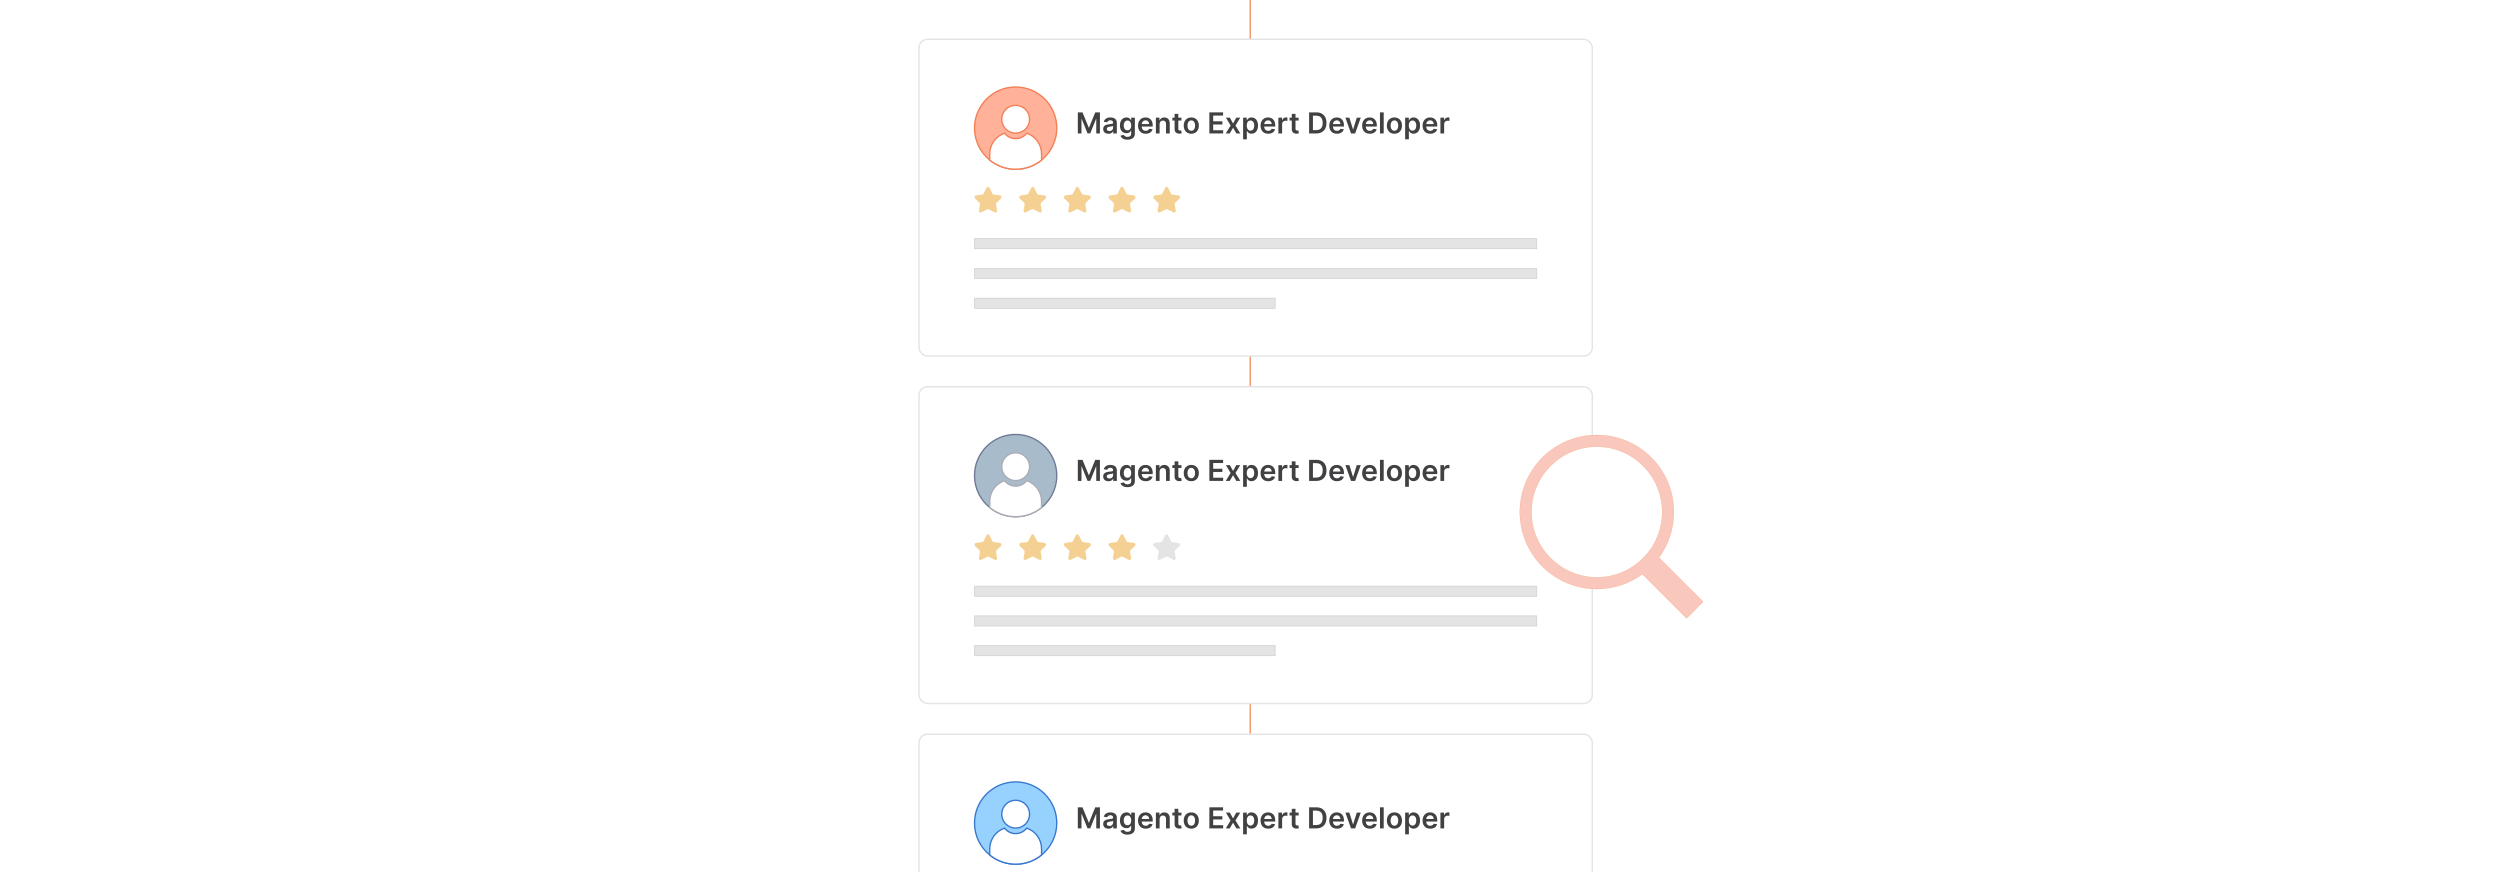 <?xml version="1.0" encoding="UTF-8"?><svg id="Layer_1" xmlns="http://www.w3.org/2000/svg" xmlns:xlink="http://www.w3.org/1999/xlink" viewBox="0 0 860 300"><defs><clipPath id="clippath"><rect width="860" height="300" fill="none" stroke-width="0"/></clipPath><linearGradient id="New_Gradient_Swatch_copy_5" x1="429.762" y1="150" x2="430.238" y2="150" gradientUnits="userSpaceOnUse"><stop offset=".001" stop-color="#ffc587"/><stop offset="1" stop-color="#f26322"/></linearGradient><filter id="drop-shadow-1" filterUnits="userSpaceOnUse"><feOffset dx="1.946" dy="1.946"/><feGaussianBlur result="blur" stdDeviation="2.919"/><feFlood flood-color="#333" flood-opacity=".08"/><feComposite in2="blur" operator="in"/><feComposite in="SourceGraphic"/></filter><filter id="drop-shadow-2" filterUnits="userSpaceOnUse"><feOffset dx="1.946" dy="1.946"/><feGaussianBlur result="blur-2" stdDeviation="2.919"/><feFlood flood-color="#333" flood-opacity=".08"/><feComposite in2="blur-2" operator="in"/><feComposite in="SourceGraphic"/></filter><filter id="drop-shadow-3" filterUnits="userSpaceOnUse"><feOffset dx="1.946" dy="1.946"/><feGaussianBlur result="blur-3" stdDeviation="2.919"/><feFlood flood-color="#333" flood-opacity=".08"/><feComposite in2="blur-3" operator="in"/><feComposite in="SourceGraphic"/></filter><filter id="drop-shadow-4" filterUnits="userSpaceOnUse"><feOffset dx="2" dy="2"/><feGaussianBlur result="blur-4" stdDeviation="3"/><feFlood flood-color="#333" flood-opacity=".09"/><feComposite in2="blur-4" operator="in"/><feComposite in="SourceGraphic"/></filter></defs><rect y="0" width="860" height="300" rx="5" ry="5" fill="#fff" stroke-width="0"/><g clip-path="url(#clippath)"><rect width="860" height="300" rx="5" ry="5" fill="#fff" stroke-width="0"/><line x1="430" x2="430" y2="300" fill="none" stroke="url(#New_Gradient_Swatch_copy_5)" stroke-miterlimit="10" stroke-width=".476"/><g filter="url(#drop-shadow-1)"><rect x="314.199" y="11.553" width="231.601" height="108.979" rx="2.95" ry="2.95" fill="#fff" stroke="#e4e4e4" stroke-miterlimit="10" stroke-width=".5"/><path d="M361.584,42.122c0,4.435-2.04,8.391-5.232,10.982-2.433,1.98-5.535,3.166-8.914,3.166s-6.481-1.186-8.914-3.166c-3.192-2.591-5.232-6.547-5.232-10.982,0-7.811,6.334-14.145,14.145-14.145s14.145,6.334,14.145,14.145Z" fill="#ffb199" stroke="#f27f57" stroke-miterlimit="10" stroke-width=".476"/><circle cx="347.44" cy="39.069" r="4.789" fill="#fff" stroke="#f27f57" stroke-miterlimit="10" stroke-width=".476"/><path d="M356.353,50.992v2.112c-2.433,1.98-5.535,3.166-8.914,3.166s-6.481-1.186-8.914-3.166v-2.112c0-3.307,2.138-6.117,5.107-7.119.874,1.146,2.254,1.884,3.806,1.884s2.935-.739,3.809-1.884c2.969,1.004,5.105,3.812,5.105,7.119Z" fill="#fff" stroke="#f27f57" stroke-miterlimit="10" stroke-width=".476"/><rect x="333.294" y="80.144" width="193.412" height="3.49" fill="#e4e4e4" stroke="#cacaca" stroke-miterlimit="10" stroke-width=".218"/><rect x="333.294" y="90.382" width="193.412" height="3.49" fill="#e4e4e4" stroke="#cacaca" stroke-miterlimit="10" stroke-width=".218"/><rect x="333.294" y="100.618" width="103.408" height="3.49" fill="#e4e4e4" stroke="#cacaca" stroke-miterlimit="10" stroke-width=".218"/><path d="M338.404,62.615l1.054,2.066c.086.17.239.283.411.308l2.202.31c.479.067.657.746.286,1.095l-1.478,1.395c-.155.146-.227.376-.187.599l.363,2.05c.088.497-.36.898-.769.689l-2.133-1.085c-.145-.074-.31-.074-.455,0l-2.133,1.085c-.41.208-.858-.192-.769-.689l.363-2.05c.04-.223-.032-.453-.187-.599l-1.478-1.395c-.37-.349-.193-1.028.286-1.095l2.202-.31c.172-.024.324-.138.411-.308l1.054-2.066c.212-.417.746-.417.959,0Z" fill="#f4d192" stroke-width="0"/><path d="M353.77,62.615l1.054,2.066c.086.17.239.283.411.308l2.202.31c.479.067.657.746.286,1.095l-1.478,1.395c-.155.146-.227.376-.187.599l.363,2.05c.088.497-.36.898-.769.689l-2.133-1.085c-.145-.074-.31-.074-.455,0l-2.133,1.085c-.41.208-.858-.192-.769-.689l.363-2.05c.04-.223-.032-.453-.187-.599l-1.478-1.395c-.37-.349-.193-1.028.286-1.095l2.202-.31c.172-.024.324-.138.411-.308l1.054-2.066c.212-.417.746-.417.959,0Z" fill="#f4d192" stroke-width="0"/><path d="M369.136,62.615l1.054,2.066c.086.17.239.283.411.308l2.202.31c.479.067.657.746.286,1.095l-1.478,1.395c-.155.146-.227.376-.187.599l.363,2.05c.088.497-.36.898-.769.689l-2.133-1.085c-.145-.074-.31-.074-.455,0l-2.133,1.085c-.41.208-.858-.192-.769-.689l.363-2.05c.04-.223-.032-.453-.187-.599l-1.478-1.395c-.37-.349-.193-1.028.286-1.095l2.202-.31c.172-.024.324-.138.411-.308l1.054-2.066c.212-.417.746-.417.959,0Z" fill="#f4d192" stroke-width="0"/><path d="M384.501,62.615l1.054,2.066c.086.17.239.283.411.308l2.202.31c.479.067.657.746.286,1.095l-1.478,1.395c-.155.146-.227.376-.187.599l.363,2.05c.088.497-.36.898-.769.689l-2.133-1.085c-.145-.074-.31-.074-.455,0l-2.133,1.085c-.41.208-.858-.192-.769-.689l.363-2.05c.04-.223-.032-.453-.187-.599l-1.478-1.395c-.37-.349-.193-1.028.286-1.095l2.202-.31c.172-.024.324-.138.411-.308l1.054-2.066c.212-.417.746-.417.959,0Z" fill="#f4d192" stroke-width="0"/><path d="M399.867,62.615l1.054,2.066c.086.17.239.283.411.308l2.202.31c.479.067.657.746.286,1.095l-1.478,1.395c-.155.146-.227.376-.187.599l.363,2.05c.088.497-.36.898-.769.689l-2.133-1.085c-.145-.074-.31-.074-.455,0l-2.133,1.085c-.41.208-.858-.192-.769-.689l.363-2.05c.04-.223-.032-.453-.187-.599l-1.478-1.395c-.37-.349-.193-1.028.286-1.095l2.202-.31c.172-.024.324-.138.411-.308l1.054-2.066c.212-.417.746-.417.959,0Z" fill="#f4d192" stroke-width="0"/><path d="M368.826,36.71h1.607l2.152,5.253h.085l2.152-5.253h1.607v7.25h-1.261v-4.981h-.066l-2.004,4.96h-.942l-2.003-4.97h-.067v4.991h-1.261v-7.25Z" fill="#414042" stroke-width="0"/><path d="M379.369,44.069c-.345,0-.655-.061-.93-.185-.275-.124-.492-.308-.651-.551s-.239-.542-.239-.898c0-.308.057-.56.17-.762.113-.2.269-.361.464-.481.196-.12.417-.212.664-.274.246-.062.502-.107.767-.136.318-.033.577-.064.775-.091s.343-.069.434-.127.136-.148.136-.272v-.021c0-.267-.079-.474-.237-.62s-.386-.22-.683-.22c-.315,0-.562.069-.745.206-.184.137-.307.299-.37.484l-1.196-.17c.094-.33.25-.606.467-.83.217-.223.482-.391.797-.502.314-.112.66-.169,1.04-.169.263,0,.523.031.783.093.259.06.496.162.711.303.215.14.388.33.519.571.131.24.197.542.197.902v3.64h-1.232v-.747h-.043c-.077.151-.186.292-.327.423s-.316.236-.527.315-.458.118-.741.118ZM379.701,43.128c.258,0,.48-.051.669-.154.19-.102.335-.238.438-.408s.154-.355.154-.556v-.642c-.04.033-.108.065-.204.093-.095.028-.202.053-.32.074s-.234.04-.351.057c-.115.017-.216.03-.301.042-.19.026-.362.068-.513.128-.151.059-.271.141-.357.246-.088.104-.132.24-.132.405,0,.236.087.414.259.534s.392.181.658.181Z" fill="#414042" stroke-width="0"/><path d="M385.897,46.112c-.46,0-.856-.061-1.187-.185-.33-.124-.596-.29-.796-.498-.201-.207-.34-.438-.418-.69l1.154-.28c.052.106.127.212.227.317.099.104.232.192.401.262s.382.104.64.104c.363,0,.664-.088.902-.264s.357-.465.357-.866v-1.03h-.064c-.066.133-.162.269-.289.407-.126.14-.292.257-.499.351-.206.095-.465.142-.776.142-.418,0-.797-.099-1.135-.295-.339-.197-.608-.492-.808-.886-.199-.393-.299-.886-.299-1.478,0-.598.1-1.102.299-1.514s.47-.725.81-.939c.34-.213.718-.32,1.136-.32.318,0,.581.054.788.161.206.107.371.236.493.386.123.15.217.291.28.424h.07v-.899h1.265v5.526c0,.465-.111.85-.333,1.153-.222.305-.525.532-.91.684s-.821.227-1.31.227ZM385.908,42.877c.272,0,.502-.066.693-.198.191-.133.337-.322.435-.57.1-.248.148-.545.148-.892,0-.343-.049-.643-.146-.899-.098-.258-.242-.457-.432-.601-.19-.143-.424-.214-.699-.214-.286,0-.524.074-.716.223-.19.149-.335.352-.432.611-.097.258-.144.552-.144.88,0,.332.049.623.146.872s.243.442.435.581c.192.138.429.207.71.207Z" fill="#414042" stroke-width="0"/><path d="M392.173,44.066c-.545,0-1.015-.114-1.41-.342s-.699-.551-.912-.97c-.212-.419-.318-.913-.318-1.481,0-.56.106-1.051.32-1.475s.513-.754.897-.991.837-.356,1.355-.356c.336,0,.652.054.951.161s.562.273.793.498c.23.224.411.509.543.855.133.346.198.757.198,1.233v.394h-4.457v-.864h3.228c-.002-.245-.055-.464-.159-.656-.103-.192-.248-.344-.434-.455s-.4-.166-.645-.166c-.263,0-.492.062-.69.19-.198.126-.352.291-.462.495-.11.204-.166.428-.169.671v.754c0,.316.059.587.174.812s.277.398.485.517c.207.119.45.179.729.179.186,0,.355-.026.507-.079.15-.053.282-.132.393-.235.111-.103.195-.232.252-.386l1.196.134c-.075.316-.219.592-.431.827-.211.234-.48.416-.809.545s-.703.193-1.126.193Z" fill="#414042" stroke-width="0"/><path d="M396.957,40.773v3.187h-1.282v-5.438h1.226v.924h.064c.125-.305.325-.546.6-.726.275-.18.615-.27,1.022-.27.375,0,.703.081.982.241s.497.393.651.697.231.674.229,1.108v3.462h-1.281v-3.264c0-.363-.094-.648-.282-.854-.188-.205-.446-.308-.776-.308-.225,0-.423.049-.597.146s-.31.239-.407.423c-.098.185-.146.407-.146.669Z" fill="#414042" stroke-width="0"/><path d="M404.469,38.522v.991h-3.126v-.991h3.126ZM402.114,37.22h1.281v5.104c0,.173.027.304.08.395s.123.153.211.186c.087.033.184.049.29.049.08,0,.154-.006.221-.018.067-.012.119-.022.154-.031l.216,1.002c-.068.023-.166.049-.292.077s-.28.045-.462.05c-.321.01-.61-.039-.867-.146-.258-.107-.461-.274-.61-.501-.15-.227-.224-.51-.222-.85v-5.317Z" fill="#414042" stroke-width="0"/><path d="M407.856,44.066c-.531,0-.991-.117-1.381-.351-.389-.233-.69-.56-.904-.981s-.32-.911-.32-1.473.106-1.054.32-1.477.516-.751.904-.984c.39-.233.85-.351,1.381-.351s.991.117,1.381.351.69.561.904.984.32.915.32,1.477-.106,1.053-.32,1.473-.515.747-.904.981-.85.351-1.381.351ZM407.863,43.039c.288,0,.529-.079.723-.238s.338-.374.434-.643c.096-.27.144-.569.144-.899,0-.333-.048-.634-.144-.904s-.24-.485-.434-.646c-.193-.16-.435-.24-.723-.24-.295,0-.539.08-.734.24-.194.161-.34.376-.435.646s-.144.571-.144.904c0,.33.048.63.144.899.096.269.241.483.435.643.195.159.44.238.734.238Z" fill="#414042" stroke-width="0"/><path d="M414.076,43.96v-7.25h4.716v1.101h-3.402v1.969h3.158v1.101h-3.158v1.98h3.431v1.101h-4.744Z" fill="#414042" stroke-width="0"/><path d="M421.124,38.522l1.098,2.007,1.115-2.007h1.355l-1.639,2.719,1.667,2.719h-1.349l-1.15-1.958-1.14,1.958h-1.359l1.656-2.719-1.614-2.719h1.359Z" fill="#414042" stroke-width="0"/><path d="M425.683,45.999v-7.477h1.261v.899h.074c.066-.133.159-.273.279-.424.121-.149.283-.278.489-.386.205-.107.467-.161.785-.161.42,0,.8.107,1.139.32.339.214.607.529.807.945.2.417.3.928.3,1.531,0,.598-.099,1.105-.294,1.522-.196.418-.463.736-.8.956-.338.219-.721.329-1.147.329-.311,0-.57-.052-.775-.156-.205-.103-.37-.23-.494-.377-.123-.147-.22-.287-.288-.419h-.053v2.896h-1.282ZM426.94,41.241c0,.352.05.659.15.924s.246.471.435.618c.19.147.421.221.692.221.283,0,.52-.076.711-.229.191-.151.336-.36.435-.626.098-.266.146-.568.146-.908,0-.338-.049-.638-.145-.899s-.24-.467-.432-.616c-.191-.148-.43-.223-.715-.223-.274,0-.507.072-.697.216-.191.144-.336.346-.434.606-.099.26-.147.565-.147.917Z" fill="#414042" stroke-width="0"/><path d="M434.318,44.066c-.545,0-1.015-.114-1.41-.342s-.699-.551-.912-.97c-.212-.419-.318-.913-.318-1.481,0-.56.106-1.051.32-1.475s.513-.754.897-.991.837-.356,1.355-.356c.336,0,.652.054.951.161s.562.273.793.498c.23.224.411.509.543.855.133.346.198.757.198,1.233v.394h-4.457v-.864h3.228c-.002-.245-.055-.464-.159-.656-.103-.192-.248-.344-.434-.455s-.4-.166-.645-.166c-.263,0-.492.062-.69.19-.198.126-.352.291-.462.495-.11.204-.166.428-.169.671v.754c0,.316.059.587.174.812s.277.398.485.517c.207.119.45.179.729.179.186,0,.355-.026.507-.079.15-.053.282-.132.393-.235.111-.103.195-.232.252-.386l1.196.134c-.075.316-.219.592-.431.827-.211.234-.48.416-.809.545s-.703.193-1.126.193Z" fill="#414042" stroke-width="0"/><path d="M437.819,43.96v-5.438h1.243v.906h.057c.099-.315.27-.557.512-.728.241-.171.519-.257.83-.257.07,0,.15.003.238.009.089.006.162.015.222.026v1.179c-.055-.019-.14-.035-.257-.051s-.23-.023-.338-.023c-.233,0-.443.051-.629.15-.185.101-.331.239-.436.416-.106.178-.159.382-.159.613v3.196h-1.282Z" fill="#414042" stroke-width="0"/><path d="M444.783,38.522v.991h-3.126v-.991h3.126ZM442.428,37.22h1.281v5.104c0,.173.027.304.08.395s.123.153.211.186c.087.033.184.049.29.049.08,0,.154-.006.221-.018.067-.012.119-.022.154-.031l.216,1.002c-.068.023-.166.049-.292.077s-.28.045-.462.05c-.321.01-.61-.039-.867-.146-.258-.107-.461-.274-.61-.501-.15-.227-.224-.51-.222-.85v-5.317Z" fill="#414042" stroke-width="0"/><path d="M450.843,43.96h-2.457v-7.25h2.507c.72,0,1.339.144,1.856.434.519.289.916.704,1.195,1.244.278.541.417,1.188.417,1.94,0,.755-.14,1.404-.419,1.946-.28.543-.683.96-1.207,1.25-.525.29-1.156.435-1.893.435ZM449.699,42.823h1.08c.505,0,.926-.092,1.264-.277s.591-.463.761-.832.255-.831.255-1.386-.085-1.016-.255-1.383-.42-.642-.752-.825c-.332-.183-.743-.274-1.233-.274h-1.119v4.978Z" fill="#414042" stroke-width="0"/><path d="M457.959,44.066c-.545,0-1.015-.114-1.41-.342s-.699-.551-.912-.97c-.212-.419-.318-.913-.318-1.481,0-.56.106-1.051.32-1.475s.513-.754.897-.991.837-.356,1.355-.356c.336,0,.652.054.951.161s.562.273.793.498c.23.224.411.509.543.855.133.346.198.757.198,1.233v.394h-4.457v-.864h3.228c-.002-.245-.055-.464-.159-.656-.103-.192-.248-.344-.434-.455s-.4-.166-.645-.166c-.263,0-.492.062-.69.19-.198.126-.352.291-.462.495-.11.204-.166.428-.169.671v.754c0,.316.059.587.174.812s.277.398.485.517c.207.119.45.179.729.179.186,0,.355-.026.507-.079.15-.053.282-.132.393-.235.111-.103.195-.232.252-.386l1.196.134c-.075.316-.219.592-.431.827-.211.234-.48.416-.809.545s-.703.193-1.126.193Z" fill="#414042" stroke-width="0"/><path d="M466.158,38.522l-1.937,5.438h-1.416l-1.937-5.438h1.366l1.25,4.039h.057l1.253-4.039h1.363Z" fill="#414042" stroke-width="0"/><path d="M469.262,44.066c-.545,0-1.015-.114-1.41-.342s-.699-.551-.912-.97c-.212-.419-.318-.913-.318-1.481,0-.56.106-1.051.32-1.475s.513-.754.897-.991.837-.356,1.355-.356c.336,0,.652.054.951.161s.562.273.793.498c.23.224.411.509.543.855.133.346.198.757.198,1.233v.394h-4.457v-.864h3.228c-.002-.245-.055-.464-.159-.656-.103-.192-.248-.344-.434-.455s-.4-.166-.645-.166c-.263,0-.492.062-.69.19-.198.126-.352.291-.462.495-.11.204-.166.428-.169.671v.754c0,.316.059.587.174.812s.277.398.485.517c.207.119.45.179.729.179.186,0,.355-.026.507-.079.15-.053.282-.132.393-.235.111-.103.195-.232.252-.386l1.196.134c-.075.316-.219.592-.431.827-.211.234-.48.416-.809.545s-.703.193-1.126.193Z" fill="#414042" stroke-width="0"/><path d="M474.046,36.71v7.25h-1.282v-7.25h1.282Z" fill="#414042" stroke-width="0"/><path d="M477.734,44.066c-.531,0-.991-.117-1.381-.351-.389-.233-.69-.56-.904-.981s-.32-.911-.32-1.473.106-1.054.32-1.477.516-.751.904-.984c.39-.233.85-.351,1.381-.351s.991.117,1.381.351.69.561.904.984.32.915.32,1.477-.106,1.053-.32,1.473-.515.747-.904.981-.85.351-1.381.351ZM477.741,43.039c.288,0,.529-.079.723-.238s.338-.374.434-.643c.096-.27.144-.569.144-.899,0-.333-.048-.634-.144-.904s-.24-.485-.434-.646c-.193-.16-.435-.24-.723-.24-.295,0-.539.08-.734.24-.194.161-.34.376-.435.646s-.144.571-.144.904c0,.33.048.63.144.899.096.269.241.483.435.643.195.159.44.238.734.238Z" fill="#414042" stroke-width="0"/><path d="M481.423,45.999v-7.477h1.261v.899h.074c.066-.133.159-.273.279-.424.121-.149.283-.278.489-.386.205-.107.467-.161.785-.161.42,0,.8.107,1.139.32.339.214.607.529.807.945.2.417.3.928.3,1.531,0,.598-.099,1.105-.294,1.522-.196.418-.463.736-.8.956-.338.219-.721.329-1.147.329-.311,0-.57-.052-.775-.156-.205-.103-.37-.23-.494-.377-.123-.147-.22-.287-.288-.419h-.053v2.896h-1.282ZM482.68,41.241c0,.352.05.659.15.924s.246.471.435.618c.19.147.421.221.692.221.283,0,.52-.076.711-.229.191-.151.336-.36.435-.626.098-.266.146-.568.146-.908,0-.338-.049-.638-.145-.899s-.24-.467-.432-.616c-.191-.148-.43-.223-.715-.223-.274,0-.507.072-.697.216-.191.144-.336.346-.434.606-.099.26-.147.565-.147.917Z" fill="#414042" stroke-width="0"/><path d="M490.056,44.066c-.545,0-1.015-.114-1.41-.342s-.699-.551-.912-.97c-.212-.419-.318-.913-.318-1.481,0-.56.106-1.051.32-1.475s.513-.754.897-.991.837-.356,1.355-.356c.336,0,.652.054.951.161s.562.273.793.498c.23.224.411.509.543.855.133.346.198.757.198,1.233v.394h-4.457v-.864h3.228c-.002-.245-.055-.464-.159-.656-.103-.192-.248-.344-.434-.455s-.4-.166-.645-.166c-.263,0-.492.062-.69.19-.198.126-.352.291-.462.495-.11.204-.166.428-.169.671v.754c0,.316.059.587.174.812s.277.398.485.517c.207.119.45.179.729.179.186,0,.355-.026.507-.079.15-.053.282-.132.393-.235.111-.103.195-.232.252-.386l1.196.134c-.075.316-.219.592-.431.827-.211.234-.48.416-.809.545s-.703.193-1.126.193Z" fill="#414042" stroke-width="0"/><path d="M493.557,43.96v-5.438h1.243v.906h.057c.099-.315.27-.557.512-.728.241-.171.519-.257.83-.257.07,0,.15.003.238.009.089.006.162.015.222.026v1.179c-.055-.019-.14-.035-.257-.051s-.23-.023-.338-.023c-.233,0-.443.051-.629.15-.185.101-.331.239-.436.416-.106.178-.159.382-.159.613v3.196h-1.282Z" fill="#414042" stroke-width="0"/></g><g filter="url(#drop-shadow-2)"><rect x="314.199" y="131.082" width="231.601" height="108.979" rx="2.95" ry="2.95" fill="#fff" stroke="#e4e4e4" stroke-miterlimit="10" stroke-width=".5"/><path d="M361.584,161.651c0,4.435-2.04,8.391-5.232,10.982-2.433,1.98-5.535,3.166-8.914,3.166s-6.481-1.186-8.914-3.166c-3.192-2.591-5.232-6.547-5.232-10.982,0-7.811,6.334-14.145,14.145-14.145s14.145,6.334,14.145,14.145Z" fill="#a7bbcb" stroke="#6f7996" stroke-miterlimit="10" stroke-width=".476"/><circle cx="347.44" cy="158.599" r="4.789" fill="#fff" stroke="#a9acb5" stroke-miterlimit="10" stroke-width=".476"/><path d="M356.353,170.522v2.112c-2.433,1.98-5.535,3.166-8.914,3.166s-6.481-1.186-8.914-3.166v-2.112c0-3.307,2.138-6.117,5.107-7.119.874,1.146,2.254,1.884,3.806,1.884s2.935-.739,3.809-1.884c2.969,1.004,5.105,3.812,5.105,7.119Z" fill="#fff" stroke="#a9acb5" stroke-miterlimit="10" stroke-width=".476"/><rect x="333.294" y="199.674" width="193.412" height="3.49" fill="#e4e4e4" stroke="#cacaca" stroke-miterlimit="10" stroke-width=".218"/><rect x="333.294" y="209.911" width="193.412" height="3.49" fill="#e4e4e4" stroke="#cacaca" stroke-miterlimit="10" stroke-width=".218"/><rect x="333.294" y="220.148" width="103.408" height="3.49" fill="#e4e4e4" stroke="#cacaca" stroke-miterlimit="10" stroke-width=".218"/><path d="M338.404,182.144l1.054,2.066c.086.17.239.283.411.308l2.202.31c.479.067.657.746.286,1.095l-1.478,1.395c-.155.146-.227.376-.187.599l.363,2.05c.088.497-.36.898-.769.689l-2.133-1.085c-.145-.074-.31-.074-.455,0l-2.133,1.085c-.41.208-.858-.192-.769-.689l.363-2.05c.04-.223-.032-.453-.187-.599l-1.478-1.395c-.37-.349-.193-1.028.286-1.095l2.202-.31c.172-.024.324-.138.411-.308l1.054-2.066c.212-.417.746-.417.959,0Z" fill="#f4d192" stroke-width="0"/><path d="M353.77,182.144l1.054,2.066c.086.17.239.283.411.308l2.202.31c.479.067.657.746.286,1.095l-1.478,1.395c-.155.146-.227.376-.187.599l.363,2.05c.088.497-.36.898-.769.689l-2.133-1.085c-.145-.074-.31-.074-.455,0l-2.133,1.085c-.41.208-.858-.192-.769-.689l.363-2.05c.04-.223-.032-.453-.187-.599l-1.478-1.395c-.37-.349-.193-1.028.286-1.095l2.202-.31c.172-.024.324-.138.411-.308l1.054-2.066c.212-.417.746-.417.959,0Z" fill="#f4d192" stroke-width="0"/><path d="M369.136,182.144l1.054,2.066c.086.17.239.283.411.308l2.202.31c.479.067.657.746.286,1.095l-1.478,1.395c-.155.146-.227.376-.187.599l.363,2.05c.088.497-.36.898-.769.689l-2.133-1.085c-.145-.074-.31-.074-.455,0l-2.133,1.085c-.41.208-.858-.192-.769-.689l.363-2.05c.04-.223-.032-.453-.187-.599l-1.478-1.395c-.37-.349-.193-1.028.286-1.095l2.202-.31c.172-.024.324-.138.411-.308l1.054-2.066c.212-.417.746-.417.959,0Z" fill="#f4d192" stroke-width="0"/><path d="M384.501,182.144l1.054,2.066c.086.17.239.283.411.308l2.202.31c.479.067.657.746.286,1.095l-1.478,1.395c-.155.146-.227.376-.187.599l.363,2.05c.088.497-.36.898-.769.689l-2.133-1.085c-.145-.074-.31-.074-.455,0l-2.133,1.085c-.41.208-.858-.192-.769-.689l.363-2.05c.04-.223-.032-.453-.187-.599l-1.478-1.395c-.37-.349-.193-1.028.286-1.095l2.202-.31c.172-.024.324-.138.411-.308l1.054-2.066c.212-.417.746-.417.959,0Z" fill="#f4d192" stroke-width="0"/><path d="M399.867,182.144l1.054,2.066c.086.17.239.283.411.308l2.202.31c.479.067.657.746.286,1.095l-1.478,1.395c-.155.146-.227.376-.187.599l.363,2.05c.088.497-.36.898-.769.689l-2.133-1.085c-.145-.074-.31-.074-.455,0l-2.133,1.085c-.41.208-.858-.192-.769-.689l.363-2.05c.04-.223-.032-.453-.187-.599l-1.478-1.395c-.37-.349-.193-1.028.286-1.095l2.202-.31c.172-.024.324-.138.411-.308l1.054-2.066c.212-.417.746-.417.959,0Z" fill="#e4e4e4" stroke-width="0"/><path d="M368.826,156.239h1.607l2.152,5.253h.085l2.152-5.253h1.607v7.25h-1.261v-4.981h-.066l-2.004,4.96h-.942l-2.003-4.97h-.067v4.991h-1.261v-7.25Z" fill="#414042" stroke-width="0"/><path d="M379.369,163.599c-.345,0-.655-.061-.93-.185-.275-.124-.492-.308-.651-.551s-.239-.542-.239-.898c0-.308.057-.56.17-.762.113-.2.269-.361.464-.481.196-.12.417-.212.664-.274.246-.062.502-.107.767-.136.318-.033.577-.064.775-.091s.343-.069.434-.127.136-.148.136-.272v-.021c0-.267-.079-.474-.237-.62s-.386-.22-.683-.22c-.315,0-.562.069-.745.206-.184.137-.307.299-.37.484l-1.196-.17c.094-.33.25-.606.467-.83.217-.223.482-.391.797-.502.314-.112.66-.169,1.04-.169.263,0,.523.031.783.093.259.06.496.162.711.303.215.14.388.33.519.571.131.24.197.542.197.902v3.64h-1.232v-.747h-.043c-.077.151-.186.292-.327.423s-.316.236-.527.315-.458.118-.741.118ZM379.701,162.657c.258,0,.48-.051.669-.154.19-.102.335-.238.438-.408s.154-.355.154-.556v-.642c-.04.033-.108.065-.204.093-.095.028-.202.053-.32.074s-.234.04-.351.057c-.115.017-.216.03-.301.042-.19.026-.362.068-.513.128-.151.059-.271.141-.357.246-.088.104-.132.24-.132.405,0,.236.087.414.259.534s.392.181.658.181Z" fill="#414042" stroke-width="0"/><path d="M385.897,165.642c-.46,0-.856-.061-1.187-.185-.33-.124-.596-.29-.796-.498-.201-.207-.34-.438-.418-.69l1.154-.28c.052.106.127.212.227.317.099.104.232.192.401.262s.382.104.64.104c.363,0,.664-.088.902-.264s.357-.465.357-.866v-1.03h-.064c-.066.133-.162.269-.289.407-.126.14-.292.257-.499.351-.206.095-.465.142-.776.142-.418,0-.797-.099-1.135-.295-.339-.197-.608-.492-.808-.886-.199-.393-.299-.886-.299-1.478,0-.598.1-1.102.299-1.514s.47-.725.81-.939c.34-.213.718-.32,1.136-.32.318,0,.581.054.788.161.206.107.371.236.493.386.123.15.217.291.28.424h.07v-.899h1.265v5.526c0,.465-.111.85-.333,1.153-.222.305-.525.532-.91.684s-.821.227-1.31.227ZM385.908,162.406c.272,0,.502-.066.693-.198.191-.133.337-.322.435-.57.1-.248.148-.545.148-.892,0-.343-.049-.643-.146-.899-.098-.258-.242-.457-.432-.601-.19-.143-.424-.214-.699-.214-.286,0-.524.074-.716.223-.19.149-.335.352-.432.611-.097.258-.144.552-.144.88,0,.332.049.623.146.872s.243.442.435.581c.192.138.429.207.71.207Z" fill="#414042" stroke-width="0"/><path d="M392.173,163.596c-.545,0-1.015-.114-1.41-.342s-.699-.551-.912-.97c-.212-.419-.318-.913-.318-1.481,0-.56.106-1.051.32-1.475s.513-.754.897-.991.837-.356,1.355-.356c.336,0,.652.054.951.161s.562.273.793.498c.23.224.411.509.543.855.133.346.198.757.198,1.233v.394h-4.457v-.864h3.228c-.002-.245-.055-.464-.159-.656-.103-.192-.248-.344-.434-.455s-.4-.166-.645-.166c-.263,0-.492.062-.69.19-.198.126-.352.291-.462.495-.11.204-.166.428-.169.671v.754c0,.316.059.587.174.812s.277.398.485.517c.207.119.45.179.729.179.186,0,.355-.026.507-.079.15-.053.282-.132.393-.235.111-.103.195-.232.252-.386l1.196.134c-.075.316-.219.592-.431.827-.211.234-.48.416-.809.545s-.703.193-1.126.193Z" fill="#414042" stroke-width="0"/><path d="M396.957,160.303v3.187h-1.282v-5.438h1.226v.924h.064c.125-.305.325-.546.6-.726.275-.18.615-.27,1.022-.27.375,0,.703.081.982.241s.497.393.651.697.231.674.229,1.108v3.462h-1.281v-3.264c0-.363-.094-.648-.282-.854-.188-.205-.446-.308-.776-.308-.225,0-.423.049-.597.146s-.31.239-.407.423c-.098.185-.146.407-.146.669Z" fill="#414042" stroke-width="0"/><path d="M404.469,158.052v.991h-3.126v-.991h3.126ZM402.114,156.749h1.281v5.104c0,.173.027.304.08.395s.123.153.211.186c.087.033.184.049.29.049.08,0,.154-.006.221-.018.067-.012.119-.022.154-.031l.216,1.002c-.068.023-.166.049-.292.077s-.28.045-.462.05c-.321.01-.61-.039-.867-.146-.258-.107-.461-.274-.61-.501-.15-.227-.224-.51-.222-.85v-5.317Z" fill="#414042" stroke-width="0"/><path d="M407.856,163.596c-.531,0-.991-.117-1.381-.351-.389-.233-.69-.56-.904-.981s-.32-.911-.32-1.473.106-1.054.32-1.477.516-.751.904-.984c.39-.233.85-.351,1.381-.351s.991.117,1.381.351.69.561.904.984.32.915.32,1.477-.106,1.053-.32,1.473-.515.747-.904.981-.85.351-1.381.351ZM407.863,162.568c.288,0,.529-.079.723-.238s.338-.374.434-.643c.096-.27.144-.569.144-.899,0-.333-.048-.634-.144-.904s-.24-.485-.434-.646c-.193-.16-.435-.24-.723-.24-.295,0-.539.08-.734.24-.194.161-.34.376-.435.646s-.144.571-.144.904c0,.33.048.63.144.899.096.269.241.483.435.643.195.159.44.238.734.238Z" fill="#414042" stroke-width="0"/><path d="M414.076,163.489v-7.25h4.716v1.101h-3.402v1.969h3.158v1.101h-3.158v1.98h3.431v1.101h-4.744Z" fill="#414042" stroke-width="0"/><path d="M421.124,158.052l1.098,2.007,1.115-2.007h1.355l-1.639,2.719,1.667,2.719h-1.349l-1.15-1.958-1.14,1.958h-1.359l1.656-2.719-1.614-2.719h1.359Z" fill="#414042" stroke-width="0"/><path d="M425.683,165.528v-7.477h1.261v.899h.074c.066-.133.159-.273.279-.424.121-.149.283-.278.489-.386.205-.107.467-.161.785-.161.42,0,.8.107,1.139.32.339.214.607.529.807.945.2.417.3.928.3,1.531,0,.598-.099,1.105-.294,1.522-.196.418-.463.736-.8.956-.338.219-.721.329-1.147.329-.311,0-.57-.052-.775-.156-.205-.103-.37-.23-.494-.377-.123-.147-.22-.287-.288-.419h-.053v2.896h-1.282ZM426.94,160.77c0,.352.05.659.15.924s.246.471.435.618c.19.147.421.221.692.221.283,0,.52-.076.711-.229.191-.151.336-.36.435-.626.098-.266.146-.568.146-.908,0-.338-.049-.638-.145-.899s-.24-.467-.432-.616c-.191-.148-.43-.223-.715-.223-.274,0-.507.072-.697.216-.191.144-.336.346-.434.606-.099.26-.147.565-.147.917Z" fill="#414042" stroke-width="0"/><path d="M434.318,163.596c-.545,0-1.015-.114-1.41-.342s-.699-.551-.912-.97c-.212-.419-.318-.913-.318-1.481,0-.56.106-1.051.32-1.475s.513-.754.897-.991.837-.356,1.355-.356c.336,0,.652.054.951.161s.562.273.793.498c.23.224.411.509.543.855.133.346.198.757.198,1.233v.394h-4.457v-.864h3.228c-.002-.245-.055-.464-.159-.656-.103-.192-.248-.344-.434-.455s-.4-.166-.645-.166c-.263,0-.492.062-.69.19-.198.126-.352.291-.462.495-.11.204-.166.428-.169.671v.754c0,.316.059.587.174.812s.277.398.485.517c.207.119.45.179.729.179.186,0,.355-.026.507-.079.15-.053.282-.132.393-.235.111-.103.195-.232.252-.386l1.196.134c-.075.316-.219.592-.431.827-.211.234-.48.416-.809.545s-.703.193-1.126.193Z" fill="#414042" stroke-width="0"/><path d="M437.819,163.489v-5.438h1.243v.906h.057c.099-.315.27-.557.512-.728.241-.171.519-.257.83-.257.07,0,.15.003.238.009.089.006.162.015.222.026v1.179c-.055-.019-.14-.035-.257-.051s-.23-.023-.338-.023c-.233,0-.443.051-.629.15-.185.101-.331.239-.436.416-.106.178-.159.382-.159.613v3.196h-1.282Z" fill="#414042" stroke-width="0"/><path d="M444.783,158.052v.991h-3.126v-.991h3.126ZM442.428,156.749h1.281v5.104c0,.173.027.304.08.395s.123.153.211.186c.087.033.184.049.29.049.08,0,.154-.006.221-.018.067-.012.119-.022.154-.031l.216,1.002c-.068.023-.166.049-.292.077s-.28.045-.462.05c-.321.01-.61-.039-.867-.146-.258-.107-.461-.274-.61-.501-.15-.227-.224-.51-.222-.85v-5.317Z" fill="#414042" stroke-width="0"/><path d="M450.843,163.489h-2.457v-7.25h2.507c.72,0,1.339.144,1.856.434.519.289.916.704,1.195,1.244.278.541.417,1.188.417,1.94,0,.755-.14,1.404-.419,1.946-.28.543-.683.96-1.207,1.25-.525.29-1.156.435-1.893.435ZM449.699,162.352h1.08c.505,0,.926-.092,1.264-.277s.591-.463.761-.832.255-.831.255-1.386-.085-1.016-.255-1.383-.42-.642-.752-.825c-.332-.183-.743-.274-1.233-.274h-1.119v4.978Z" fill="#414042" stroke-width="0"/><path d="M457.959,163.596c-.545,0-1.015-.114-1.41-.342s-.699-.551-.912-.97c-.212-.419-.318-.913-.318-1.481,0-.56.106-1.051.32-1.475s.513-.754.897-.991.837-.356,1.355-.356c.336,0,.652.054.951.161s.562.273.793.498c.23.224.411.509.543.855.133.346.198.757.198,1.233v.394h-4.457v-.864h3.228c-.002-.245-.055-.464-.159-.656-.103-.192-.248-.344-.434-.455s-.4-.166-.645-.166c-.263,0-.492.062-.69.19-.198.126-.352.291-.462.495-.11.204-.166.428-.169.671v.754c0,.316.059.587.174.812s.277.398.485.517c.207.119.45.179.729.179.186,0,.355-.026.507-.079.15-.053.282-.132.393-.235.111-.103.195-.232.252-.386l1.196.134c-.075.316-.219.592-.431.827-.211.234-.48.416-.809.545s-.703.193-1.126.193Z" fill="#414042" stroke-width="0"/><path d="M466.158,158.052l-1.937,5.438h-1.416l-1.937-5.438h1.366l1.25,4.039h.057l1.253-4.039h1.363Z" fill="#414042" stroke-width="0"/><path d="M469.262,163.596c-.545,0-1.015-.114-1.41-.342s-.699-.551-.912-.97c-.212-.419-.318-.913-.318-1.481,0-.56.106-1.051.32-1.475s.513-.754.897-.991.837-.356,1.355-.356c.336,0,.652.054.951.161s.562.273.793.498c.23.224.411.509.543.855.133.346.198.757.198,1.233v.394h-4.457v-.864h3.228c-.002-.245-.055-.464-.159-.656-.103-.192-.248-.344-.434-.455s-.4-.166-.645-.166c-.263,0-.492.062-.69.19-.198.126-.352.291-.462.495-.11.204-.166.428-.169.671v.754c0,.316.059.587.174.812s.277.398.485.517c.207.119.45.179.729.179.186,0,.355-.026.507-.079.15-.053.282-.132.393-.235.111-.103.195-.232.252-.386l1.196.134c-.075.316-.219.592-.431.827-.211.234-.48.416-.809.545s-.703.193-1.126.193Z" fill="#414042" stroke-width="0"/><path d="M474.046,156.239v7.25h-1.282v-7.25h1.282Z" fill="#414042" stroke-width="0"/><path d="M477.734,163.596c-.531,0-.991-.117-1.381-.351-.389-.233-.69-.56-.904-.981s-.32-.911-.32-1.473.106-1.054.32-1.477.516-.751.904-.984c.39-.233.85-.351,1.381-.351s.991.117,1.381.351.69.561.904.984.32.915.32,1.477-.106,1.053-.32,1.473-.515.747-.904.981-.85.351-1.381.351ZM477.741,162.568c.288,0,.529-.079.723-.238s.338-.374.434-.643c.096-.27.144-.569.144-.899,0-.333-.048-.634-.144-.904s-.24-.485-.434-.646c-.193-.16-.435-.24-.723-.24-.295,0-.539.08-.734.24-.194.161-.34.376-.435.646s-.144.571-.144.904c0,.33.048.63.144.899.096.269.241.483.435.643.195.159.44.238.734.238Z" fill="#414042" stroke-width="0"/><path d="M481.423,165.528v-7.477h1.261v.899h.074c.066-.133.159-.273.279-.424.121-.149.283-.278.489-.386.205-.107.467-.161.785-.161.42,0,.8.107,1.139.32.339.214.607.529.807.945.2.417.3.928.3,1.531,0,.598-.099,1.105-.294,1.522-.196.418-.463.736-.8.956-.338.219-.721.329-1.147.329-.311,0-.57-.052-.775-.156-.205-.103-.37-.23-.494-.377-.123-.147-.22-.287-.288-.419h-.053v2.896h-1.282ZM482.68,160.77c0,.352.05.659.15.924s.246.471.435.618c.19.147.421.221.692.221.283,0,.52-.076.711-.229.191-.151.336-.36.435-.626.098-.266.146-.568.146-.908,0-.338-.049-.638-.145-.899s-.24-.467-.432-.616c-.191-.148-.43-.223-.715-.223-.274,0-.507.072-.697.216-.191.144-.336.346-.434.606-.099.26-.147.565-.147.917Z" fill="#414042" stroke-width="0"/><path d="M490.056,163.596c-.545,0-1.015-.114-1.41-.342s-.699-.551-.912-.97c-.212-.419-.318-.913-.318-1.481,0-.56.106-1.051.32-1.475s.513-.754.897-.991.837-.356,1.355-.356c.336,0,.652.054.951.161s.562.273.793.498c.23.224.411.509.543.855.133.346.198.757.198,1.233v.394h-4.457v-.864h3.228c-.002-.245-.055-.464-.159-.656-.103-.192-.248-.344-.434-.455s-.4-.166-.645-.166c-.263,0-.492.062-.69.19-.198.126-.352.291-.462.495-.11.204-.166.428-.169.671v.754c0,.316.059.587.174.812s.277.398.485.517c.207.119.45.179.729.179.186,0,.355-.026.507-.079.15-.053.282-.132.393-.235.111-.103.195-.232.252-.386l1.196.134c-.075.316-.219.592-.431.827-.211.234-.48.416-.809.545s-.703.193-1.126.193Z" fill="#414042" stroke-width="0"/><path d="M493.557,163.489v-5.438h1.243v.906h.057c.099-.315.27-.557.512-.728.241-.171.519-.257.83-.257.07,0,.15.003.238.009.089.006.162.015.222.026v1.179c-.055-.019-.14-.035-.257-.051s-.23-.023-.338-.023c-.233,0-.443.051-.629.15-.185.101-.331.239-.436.416-.106.178-.159.382-.159.613v3.196h-1.282Z" fill="#414042" stroke-width="0"/></g><g filter="url(#drop-shadow-3)"><rect x="314.199" y="250.612" width="231.601" height="108.979" rx="2.95" ry="2.95" fill="#fff" stroke="#e4e4e4" stroke-miterlimit="10" stroke-width=".5"/><path d="M361.584,281.181c0,4.435-2.04,8.391-5.232,10.982-2.433,1.98-5.535,3.166-8.914,3.166s-6.481-1.186-8.914-3.166c-3.192-2.591-5.232-6.547-5.232-10.982,0-7.811,6.334-14.145,14.145-14.145s14.145,6.334,14.145,14.145Z" fill="#97d2ff" stroke="#3878cc" stroke-miterlimit="10" stroke-width=".476"/><circle cx="347.44" cy="278.128" r="4.789" fill="#fff" stroke="#3878cc" stroke-miterlimit="10" stroke-width=".476"/><path d="M356.353,290.051v2.112c-2.433,1.98-5.535,3.166-8.914,3.166s-6.481-1.186-8.914-3.166v-2.112c0-3.307,2.138-6.117,5.107-7.119.874,1.146,2.254,1.884,3.806,1.884s2.935-.739,3.809-1.884c2.969,1.004,5.105,3.812,5.105,7.119Z" fill="#fff" stroke="#3878cc" stroke-miterlimit="10" stroke-width=".476"/><path d="M368.826,275.769h1.607l2.152,5.253h.085l2.152-5.253h1.607v7.25h-1.261v-4.981h-.066l-2.004,4.96h-.942l-2.003-4.97h-.067v4.991h-1.261v-7.25Z" fill="#414042" stroke-width="0"/><path d="M379.369,283.128c-.345,0-.655-.061-.93-.185-.275-.124-.492-.308-.651-.551s-.239-.542-.239-.898c0-.308.057-.56.17-.762.113-.2.269-.361.464-.481.196-.12.417-.212.664-.274.246-.062.502-.107.767-.136.318-.033.577-.064.775-.091s.343-.069.434-.127.136-.148.136-.272v-.021c0-.267-.079-.474-.237-.62s-.386-.22-.683-.22c-.315,0-.562.069-.745.206-.184.137-.307.299-.37.484l-1.196-.17c.094-.33.25-.606.467-.83.217-.223.482-.391.797-.502.314-.112.66-.169,1.04-.169.263,0,.523.031.783.093.259.06.496.162.711.303.215.14.388.33.519.571.131.24.197.542.197.902v3.64h-1.232v-.747h-.043c-.077.151-.186.292-.327.423s-.316.236-.527.315-.458.118-.741.118ZM379.701,282.186c.258,0,.48-.051.669-.154.19-.102.335-.238.438-.408s.154-.355.154-.556v-.642c-.04.033-.108.065-.204.093-.095.028-.202.053-.32.074s-.234.04-.351.057c-.115.017-.216.03-.301.042-.19.026-.362.068-.513.128-.151.059-.271.141-.357.246-.088.104-.132.24-.132.405,0,.236.087.414.259.534s.392.181.658.181Z" fill="#414042" stroke-width="0"/><path d="M385.897,285.171c-.46,0-.856-.061-1.187-.185-.33-.124-.596-.29-.796-.498-.201-.207-.34-.438-.418-.69l1.154-.28c.052.106.127.212.227.317.099.104.232.192.401.262s.382.104.64.104c.363,0,.664-.088.902-.264s.357-.465.357-.866v-1.03h-.064c-.066.133-.162.269-.289.407-.126.14-.292.257-.499.351-.206.095-.465.142-.776.142-.418,0-.797-.099-1.135-.295-.339-.197-.608-.492-.808-.886-.199-.393-.299-.886-.299-1.478,0-.598.1-1.102.299-1.514s.47-.725.81-.939c.34-.213.718-.32,1.136-.32.318,0,.581.054.788.161.206.107.371.236.493.386.123.15.217.291.28.424h.07v-.899h1.265v5.526c0,.465-.111.85-.333,1.153-.222.305-.525.532-.91.684s-.821.227-1.31.227ZM385.908,281.935c.272,0,.502-.066.693-.198.191-.133.337-.322.435-.57.1-.248.148-.545.148-.892,0-.343-.049-.643-.146-.899-.098-.258-.242-.457-.432-.601-.19-.143-.424-.214-.699-.214-.286,0-.524.074-.716.223-.19.149-.335.352-.432.611-.097.258-.144.552-.144.88,0,.332.049.623.146.872s.243.442.435.581c.192.138.429.207.71.207Z" fill="#414042" stroke-width="0"/><path d="M392.173,283.125c-.545,0-1.015-.114-1.41-.342s-.699-.551-.912-.97c-.212-.419-.318-.913-.318-1.481,0-.56.106-1.051.32-1.475s.513-.754.897-.991.837-.356,1.355-.356c.336,0,.652.054.951.161s.562.273.793.498c.23.224.411.509.543.855.133.346.198.757.198,1.233v.394h-4.457v-.864h3.228c-.002-.245-.055-.464-.159-.656-.103-.192-.248-.344-.434-.455s-.4-.166-.645-.166c-.263,0-.492.062-.69.19-.198.126-.352.291-.462.495-.11.204-.166.428-.169.671v.754c0,.316.059.587.174.812s.277.398.485.517c.207.119.45.179.729.179.186,0,.355-.026.507-.079.15-.053.282-.132.393-.235.111-.103.195-.232.252-.386l1.196.134c-.075.316-.219.592-.431.827-.211.234-.48.416-.809.545s-.703.193-1.126.193Z" fill="#414042" stroke-width="0"/><path d="M396.957,279.832v3.187h-1.282v-5.438h1.226v.924h.064c.125-.305.325-.546.6-.726.275-.18.615-.27,1.022-.27.375,0,.703.081.982.241s.497.393.651.697.231.674.229,1.108v3.462h-1.281v-3.264c0-.363-.094-.648-.282-.854-.188-.205-.446-.308-.776-.308-.225,0-.423.049-.597.146s-.31.239-.407.423c-.098.185-.146.407-.146.669Z" fill="#414042" stroke-width="0"/><path d="M404.469,277.581v.991h-3.126v-.991h3.126ZM402.114,276.278h1.281v5.104c0,.173.027.304.08.395s.123.153.211.186c.087.033.184.049.29.049.08,0,.154-.006.221-.018.067-.012.119-.022.154-.031l.216,1.002c-.068.023-.166.049-.292.077s-.28.045-.462.05c-.321.01-.61-.039-.867-.146-.258-.107-.461-.274-.61-.501-.15-.227-.224-.51-.222-.85v-5.317Z" fill="#414042" stroke-width="0"/><path d="M407.856,283.125c-.531,0-.991-.117-1.381-.351-.389-.233-.69-.56-.904-.981s-.32-.911-.32-1.473.106-1.054.32-1.477.516-.751.904-.984c.39-.233.85-.351,1.381-.351s.991.117,1.381.351.69.561.904.984.32.915.32,1.477-.106,1.053-.32,1.473-.515.747-.904.981-.85.351-1.381.351ZM407.863,282.098c.288,0,.529-.079.723-.238s.338-.374.434-.643c.096-.27.144-.569.144-.899,0-.333-.048-.634-.144-.904s-.24-.485-.434-.646c-.193-.16-.435-.24-.723-.24-.295,0-.539.08-.734.24-.194.161-.34.376-.435.646s-.144.571-.144.904c0,.33.048.63.144.899.096.269.241.483.435.643.195.159.44.238.734.238Z" fill="#414042" stroke-width="0"/><path d="M414.076,283.019v-7.25h4.716v1.101h-3.402v1.969h3.158v1.101h-3.158v1.98h3.431v1.101h-4.744Z" fill="#414042" stroke-width="0"/><path d="M421.124,277.581l1.098,2.007,1.115-2.007h1.355l-1.639,2.719,1.667,2.719h-1.349l-1.15-1.958-1.14,1.958h-1.359l1.656-2.719-1.614-2.719h1.359Z" fill="#414042" stroke-width="0"/><path d="M425.683,285.058v-7.477h1.261v.899h.074c.066-.133.159-.273.279-.424.121-.149.283-.278.489-.386.205-.107.467-.161.785-.161.42,0,.8.107,1.139.32.339.214.607.529.807.945.2.417.3.928.3,1.531,0,.598-.099,1.105-.294,1.522-.196.418-.463.736-.8.956-.338.219-.721.329-1.147.329-.311,0-.57-.052-.775-.156-.205-.103-.37-.23-.494-.377-.123-.147-.22-.287-.288-.419h-.053v2.896h-1.282ZM426.94,280.3c0,.352.05.659.15.924s.246.471.435.618c.19.147.421.221.692.221.283,0,.52-.076.711-.229.191-.151.336-.36.435-.626.098-.266.146-.568.146-.908,0-.338-.049-.638-.145-.899s-.24-.467-.432-.616c-.191-.148-.43-.223-.715-.223-.274,0-.507.072-.697.216-.191.144-.336.346-.434.606-.099.26-.147.565-.147.917Z" fill="#414042" stroke-width="0"/><path d="M434.318,283.125c-.545,0-1.015-.114-1.41-.342s-.699-.551-.912-.97c-.212-.419-.318-.913-.318-1.481,0-.56.106-1.051.32-1.475s.513-.754.897-.991.837-.356,1.355-.356c.336,0,.652.054.951.161s.562.273.793.498c.23.224.411.509.543.855.133.346.198.757.198,1.233v.394h-4.457v-.864h3.228c-.002-.245-.055-.464-.159-.656-.103-.192-.248-.344-.434-.455s-.4-.166-.645-.166c-.263,0-.492.062-.69.19-.198.126-.352.291-.462.495-.11.204-.166.428-.169.671v.754c0,.316.059.587.174.812s.277.398.485.517c.207.119.45.179.729.179.186,0,.355-.026.507-.079.15-.053.282-.132.393-.235.111-.103.195-.232.252-.386l1.196.134c-.075.316-.219.592-.431.827-.211.234-.48.416-.809.545s-.703.193-1.126.193Z" fill="#414042" stroke-width="0"/><path d="M437.819,283.019v-5.438h1.243v.906h.057c.099-.315.27-.557.512-.728.241-.171.519-.257.83-.257.07,0,.15.003.238.009.089.006.162.015.222.026v1.179c-.055-.019-.14-.035-.257-.051s-.23-.023-.338-.023c-.233,0-.443.051-.629.15-.185.101-.331.239-.436.416-.106.178-.159.382-.159.613v3.196h-1.282Z" fill="#414042" stroke-width="0"/><path d="M444.783,277.581v.991h-3.126v-.991h3.126ZM442.428,276.278h1.281v5.104c0,.173.027.304.08.395s.123.153.211.186c.087.033.184.049.29.049.08,0,.154-.006.221-.018.067-.012.119-.022.154-.031l.216,1.002c-.068.023-.166.049-.292.077s-.28.045-.462.05c-.321.01-.61-.039-.867-.146-.258-.107-.461-.274-.61-.501-.15-.227-.224-.51-.222-.85v-5.317Z" fill="#414042" stroke-width="0"/><path d="M450.843,283.019h-2.457v-7.25h2.507c.72,0,1.339.144,1.856.434.519.289.916.704,1.195,1.244.278.541.417,1.188.417,1.94,0,.755-.14,1.404-.419,1.946-.28.543-.683.96-1.207,1.25-.525.29-1.156.435-1.893.435ZM449.699,281.882h1.08c.505,0,.926-.092,1.264-.277s.591-.463.761-.832.255-.831.255-1.386-.085-1.016-.255-1.383-.42-.642-.752-.825c-.332-.183-.743-.274-1.233-.274h-1.119v4.978Z" fill="#414042" stroke-width="0"/><path d="M457.959,283.125c-.545,0-1.015-.114-1.41-.342s-.699-.551-.912-.97c-.212-.419-.318-.913-.318-1.481,0-.56.106-1.051.32-1.475s.513-.754.897-.991.837-.356,1.355-.356c.336,0,.652.054.951.161s.562.273.793.498c.23.224.411.509.543.855.133.346.198.757.198,1.233v.394h-4.457v-.864h3.228c-.002-.245-.055-.464-.159-.656-.103-.192-.248-.344-.434-.455s-.4-.166-.645-.166c-.263,0-.492.062-.69.19-.198.126-.352.291-.462.495-.11.204-.166.428-.169.671v.754c0,.316.059.587.174.812s.277.398.485.517c.207.119.45.179.729.179.186,0,.355-.026.507-.079.15-.053.282-.132.393-.235.111-.103.195-.232.252-.386l1.196.134c-.075.316-.219.592-.431.827-.211.234-.48.416-.809.545s-.703.193-1.126.193Z" fill="#414042" stroke-width="0"/><path d="M466.158,277.581l-1.937,5.438h-1.416l-1.937-5.438h1.366l1.25,4.039h.057l1.253-4.039h1.363Z" fill="#414042" stroke-width="0"/><path d="M469.262,283.125c-.545,0-1.015-.114-1.41-.342s-.699-.551-.912-.97c-.212-.419-.318-.913-.318-1.481,0-.56.106-1.051.32-1.475s.513-.754.897-.991.837-.356,1.355-.356c.336,0,.652.054.951.161s.562.273.793.498c.23.224.411.509.543.855.133.346.198.757.198,1.233v.394h-4.457v-.864h3.228c-.002-.245-.055-.464-.159-.656-.103-.192-.248-.344-.434-.455s-.4-.166-.645-.166c-.263,0-.492.062-.69.19-.198.126-.352.291-.462.495-.11.204-.166.428-.169.671v.754c0,.316.059.587.174.812s.277.398.485.517c.207.119.45.179.729.179.186,0,.355-.026.507-.079.15-.053.282-.132.393-.235.111-.103.195-.232.252-.386l1.196.134c-.075.316-.219.592-.431.827-.211.234-.48.416-.809.545s-.703.193-1.126.193Z" fill="#414042" stroke-width="0"/><path d="M474.046,275.769v7.25h-1.282v-7.25h1.282Z" fill="#414042" stroke-width="0"/><path d="M477.734,283.125c-.531,0-.991-.117-1.381-.351-.389-.233-.69-.56-.904-.981s-.32-.911-.32-1.473.106-1.054.32-1.477.516-.751.904-.984c.39-.233.85-.351,1.381-.351s.991.117,1.381.351.69.561.904.984.32.915.32,1.477-.106,1.053-.32,1.473-.515.747-.904.981-.85.351-1.381.351ZM477.741,282.098c.288,0,.529-.079.723-.238s.338-.374.434-.643c.096-.27.144-.569.144-.899,0-.333-.048-.634-.144-.904s-.24-.485-.434-.646c-.193-.16-.435-.24-.723-.24-.295,0-.539.08-.734.24-.194.161-.34.376-.435.646s-.144.571-.144.904c0,.33.048.63.144.899.096.269.241.483.435.643.195.159.44.238.734.238Z" fill="#414042" stroke-width="0"/><path d="M481.423,285.058v-7.477h1.261v.899h.074c.066-.133.159-.273.279-.424.121-.149.283-.278.489-.386.205-.107.467-.161.785-.161.42,0,.8.107,1.139.32.339.214.607.529.807.945.2.417.3.928.3,1.531,0,.598-.099,1.105-.294,1.522-.196.418-.463.736-.8.956-.338.219-.721.329-1.147.329-.311,0-.57-.052-.775-.156-.205-.103-.37-.23-.494-.377-.123-.147-.22-.287-.288-.419h-.053v2.896h-1.282ZM482.68,280.3c0,.352.05.659.15.924s.246.471.435.618c.19.147.421.221.692.221.283,0,.52-.076.711-.229.191-.151.336-.36.435-.626.098-.266.146-.568.146-.908,0-.338-.049-.638-.145-.899s-.24-.467-.432-.616c-.191-.148-.43-.223-.715-.223-.274,0-.507.072-.697.216-.191.144-.336.346-.434.606-.099.26-.147.565-.147.917Z" fill="#414042" stroke-width="0"/><path d="M490.056,283.125c-.545,0-1.015-.114-1.41-.342s-.699-.551-.912-.97c-.212-.419-.318-.913-.318-1.481,0-.56.106-1.051.32-1.475s.513-.754.897-.991.837-.356,1.355-.356c.336,0,.652.054.951.161s.562.273.793.498c.23.224.411.509.543.855.133.346.198.757.198,1.233v.394h-4.457v-.864h3.228c-.002-.245-.055-.464-.159-.656-.103-.192-.248-.344-.434-.455s-.4-.166-.645-.166c-.263,0-.492.062-.69.19-.198.126-.352.291-.462.495-.11.204-.166.428-.169.671v.754c0,.316.059.587.174.812s.277.398.485.517c.207.119.45.179.729.179.186,0,.355-.026.507-.079.15-.053.282-.132.393-.235.111-.103.195-.232.252-.386l1.196.134c-.075.316-.219.592-.431.827-.211.234-.48.416-.809.545s-.703.193-1.126.193Z" fill="#414042" stroke-width="0"/><path d="M493.557,283.019v-5.438h1.243v.906h.057c.099-.315.27-.557.512-.728.241-.171.519-.257.83-.257.07,0,.15.003.238.009.089.006.162.015.222.026v1.179c-.055-.019-.14-.035-.257-.051s-.23-.023-.338-.023c-.233,0-.443.051-.629.15-.185.101-.331.239-.436.416-.106.178-.159.382-.159.613v3.196h-1.282Z" fill="#414042" stroke-width="0"/></g></g><g filter="url(#drop-shadow-4)"><circle cx="547.317" cy="174.133" r="23.726" fill="#fff" stroke="#e4e4e4" stroke-miterlimit="10" stroke-width=".228"/><path d="M583.896,205.013l-15.211-15.211c3.224-4.389,5.133-9.806,5.133-15.67,0-14.636-11.865-26.5-26.5-26.5s-26.5,11.865-26.5,26.5,11.865,26.5,26.5,26.5c5.861,0,11.274-1.906,15.663-5.128l15.212,15.212,5.704-5.704ZM524.85,174.133c0-12.408,10.059-22.467,22.467-22.467s22.467,10.059,22.467,22.467-10.059,22.467-22.467,22.467-22.467-10.059-22.467-22.467Z" fill="#f9c7bb" stroke="#f26322" stroke-miterlimit="10" stroke-width=".046"/></g></svg>